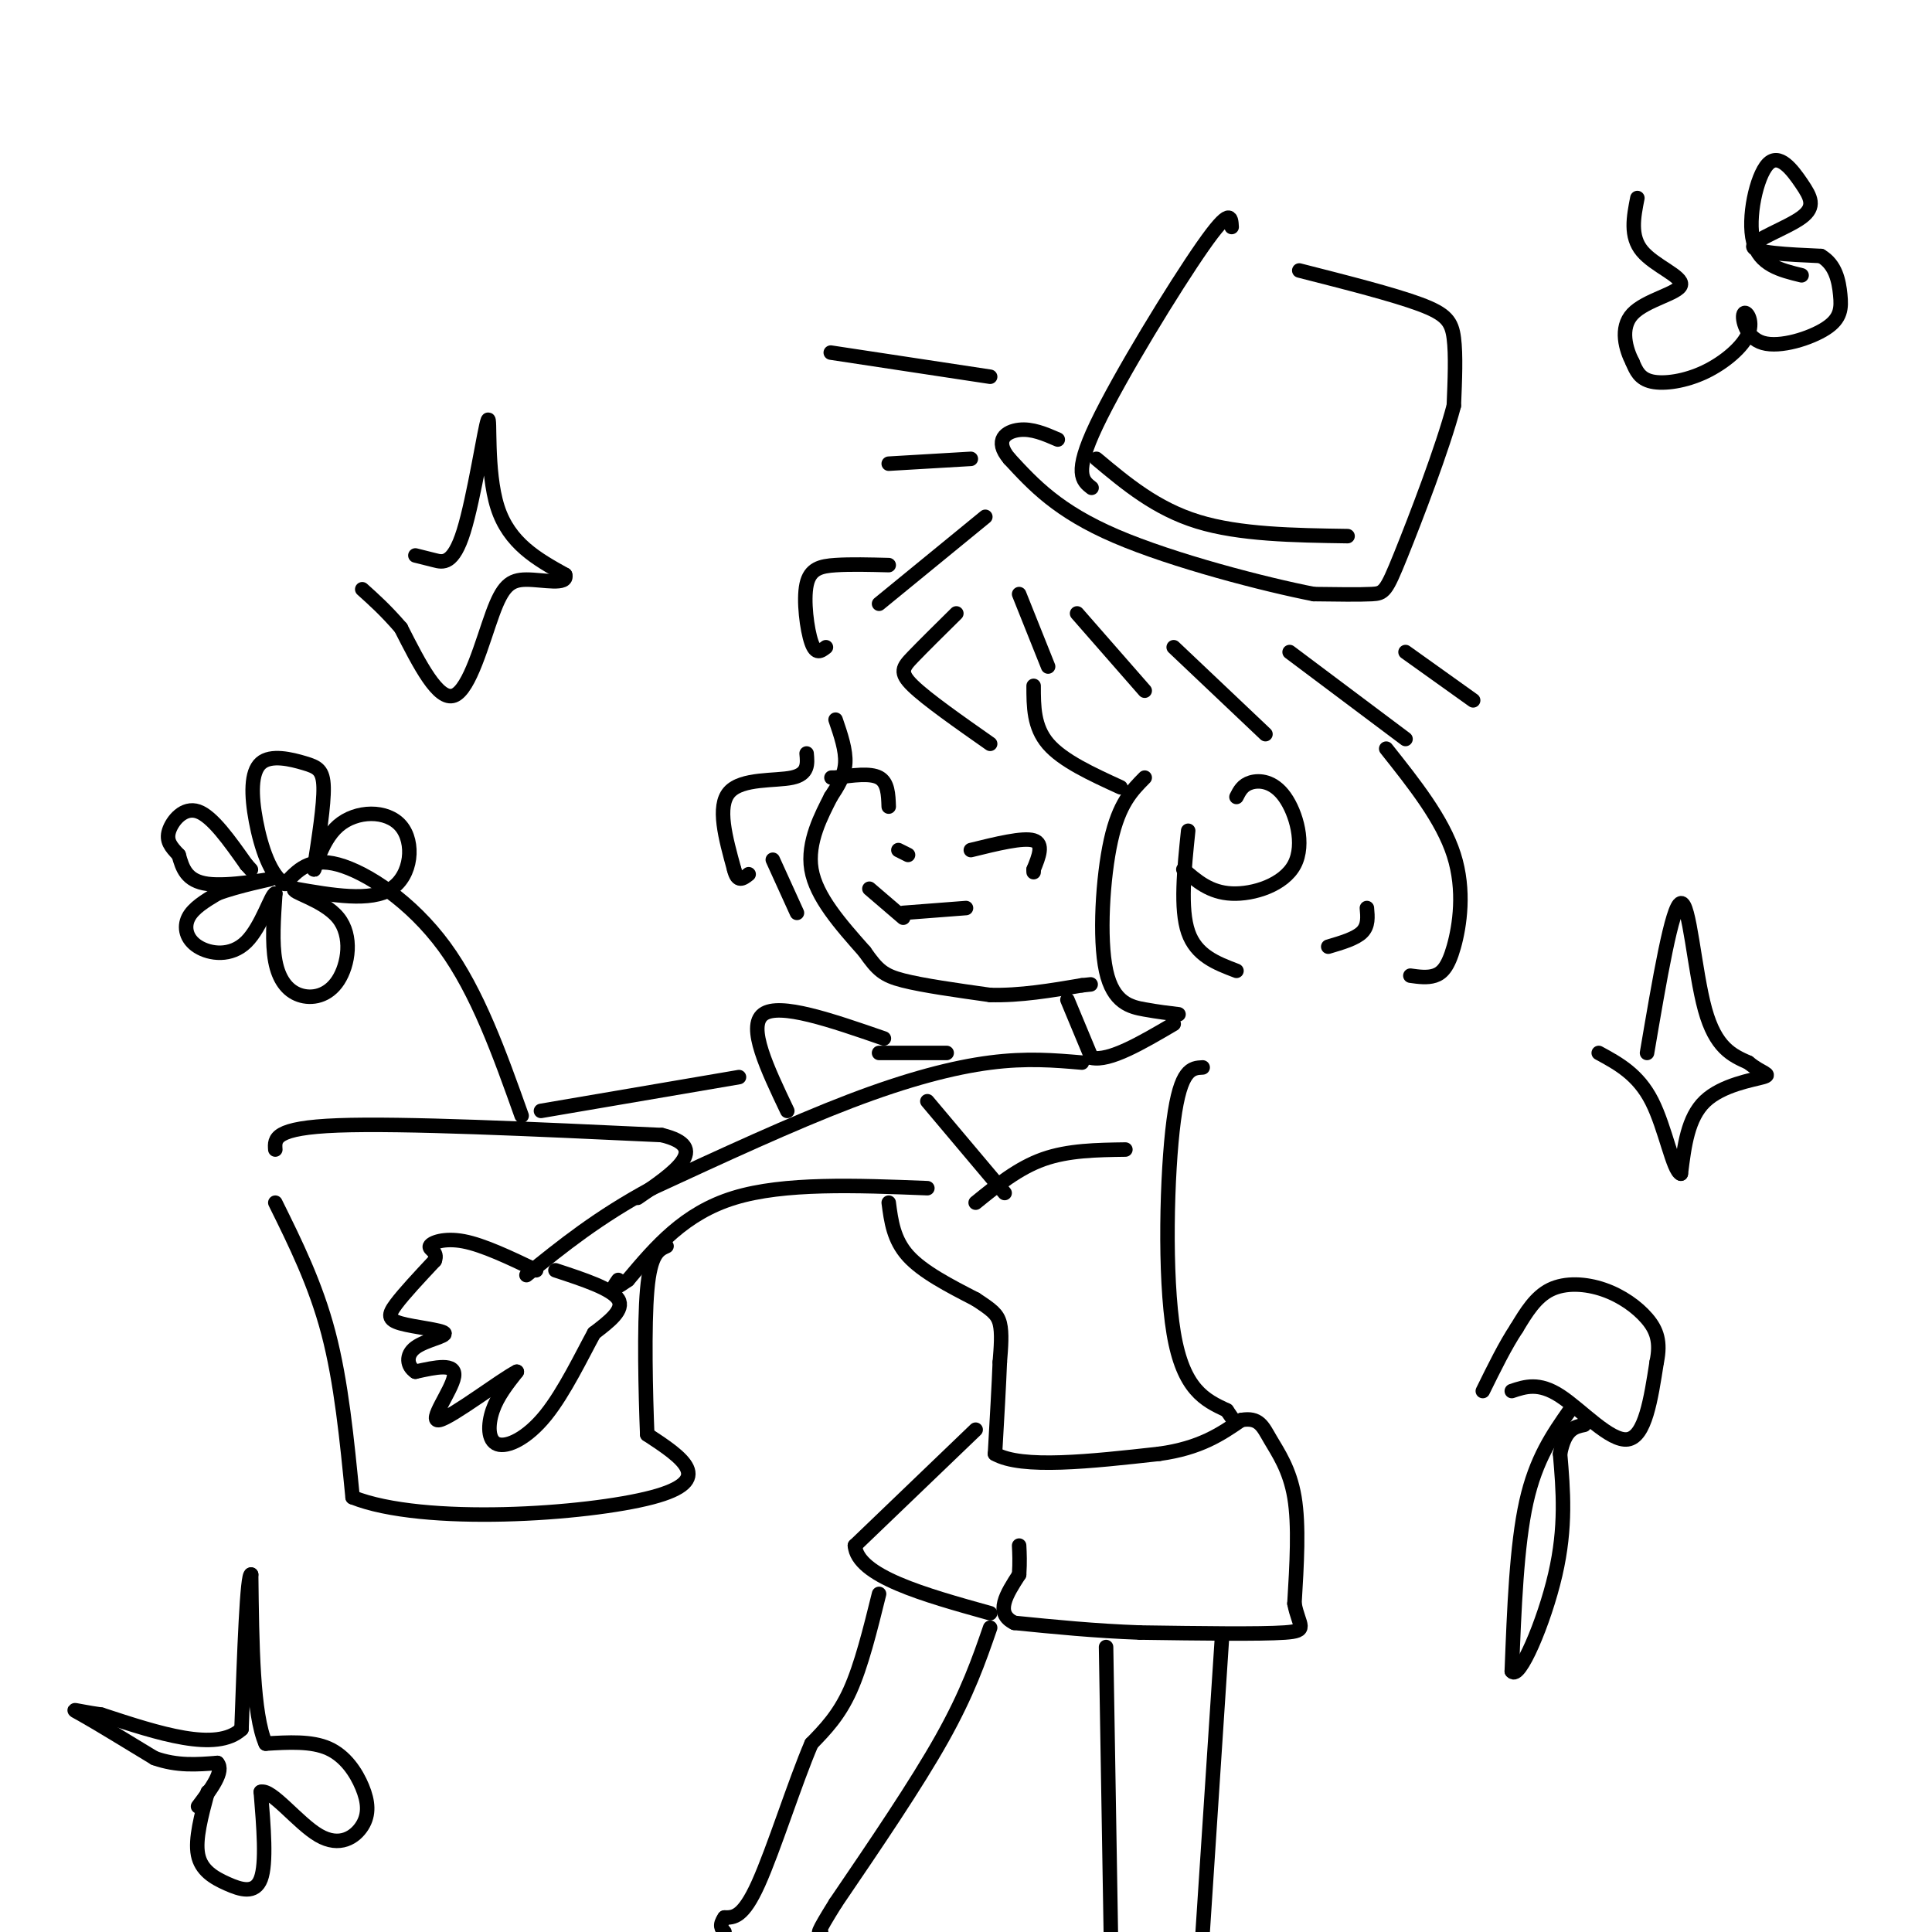 <svg viewBox='0 0 400 400' version='1.1' xmlns='http://www.w3.org/2000/svg' xmlns:xlink='http://www.w3.org/1999/xlink'><g fill='none' stroke='rgb(0,0,0)' stroke-width='3' stroke-linecap='round' stroke-linejoin='round'><path d='M255,47c-0.111,-2.133 -0.222,-4.267 -6,4c-5.778,8.267 -17.222,26.933 -22,37c-4.778,10.067 -2.889,11.533 -1,13'/><path d='M269,56c9.778,2.489 19.556,4.978 25,7c5.444,2.022 6.556,3.578 7,7c0.444,3.422 0.222,8.711 0,14'/><path d='M301,84c-2.274,8.702 -7.958,23.458 -11,31c-3.042,7.542 -3.440,7.869 -6,8c-2.560,0.131 -7.280,0.065 -12,0'/><path d='M272,123c-10.000,-1.956 -29.000,-6.844 -41,-12c-12.000,-5.156 -17.000,-10.578 -22,-16'/><path d='M209,95c-3.333,-3.911 -0.667,-5.689 2,-6c2.667,-0.311 5.333,0.844 8,2'/><path d='M227,95c6.167,5.167 12.333,10.333 21,13c8.667,2.667 19.833,2.833 31,3'/><path d='M172,73c0.000,0.000 33.000,5.000 33,5'/><path d='M184,96c0.000,0.000 17.000,-1.000 17,-1'/><path d='M182,125c0.000,0.000 22.000,-18.000 22,-18'/><path d='M211,123c0.000,0.000 6.000,15.000 6,15'/><path d='M223,127c0.000,0.000 14.000,16.000 14,16'/><path d='M243,134c0.000,0.000 19.000,18.000 19,18'/><path d='M267,135c0.000,0.000 24.000,18.000 24,18'/><path d='M291,135c0.000,0.000 14.000,10.000 14,10'/><path d='M198,127c-3.444,3.400 -6.889,6.800 -9,9c-2.111,2.200 -2.889,3.200 0,6c2.889,2.800 9.444,7.400 16,12'/><path d='M214,142c0.000,4.250 0.000,8.500 3,12c3.000,3.500 9.000,6.250 15,9'/><path d='M237,161c-2.649,2.673 -5.298,5.345 -7,13c-1.702,7.655 -2.458,20.292 -1,27c1.458,6.708 5.131,7.488 8,8c2.869,0.512 4.935,0.756 7,1'/><path d='M246,172c-0.833,8.083 -1.667,16.167 0,21c1.667,4.833 5.833,6.417 10,8'/><path d='M256,165c0.624,-1.239 1.247,-2.478 3,-3c1.753,-0.522 4.635,-0.325 7,3c2.365,3.325 4.214,9.780 2,14c-2.214,4.220 -8.490,6.206 -13,6c-4.510,-0.206 -7.255,-2.603 -10,-5'/><path d='M287,155c5.827,7.327 11.655,14.655 14,22c2.345,7.345 1.208,14.708 0,19c-1.208,4.292 -2.488,5.512 -4,6c-1.512,0.488 -3.256,0.244 -5,0'/><path d='M283,188c0.167,1.833 0.333,3.667 -1,5c-1.333,1.333 -4.167,2.167 -7,3'/><path d='M184,117c-3.958,-0.101 -7.917,-0.202 -11,0c-3.083,0.202 -5.292,0.708 -6,4c-0.708,3.292 0.083,9.369 1,12c0.917,2.631 1.958,1.815 3,1'/><path d='M173,149c1.083,3.167 2.167,6.333 2,9c-0.167,2.667 -1.583,4.833 -3,7'/><path d='M172,165c-1.844,3.667 -4.956,9.333 -4,15c0.956,5.667 5.978,11.333 11,17'/><path d='M179,197c2.689,3.844 3.911,4.956 8,6c4.089,1.044 11.044,2.022 18,3'/><path d='M205,206c6.167,0.167 12.583,-0.917 19,-2'/><path d='M224,204c3.167,-0.333 1.583,-0.167 0,0'/><path d='M201,176c5.417,-1.333 10.833,-2.667 13,-2c2.167,0.667 1.083,3.333 0,6'/><path d='M214,180c0.000,1.000 0.000,0.500 0,0'/><path d='M184,167c-0.083,-2.500 -0.167,-5.000 -2,-6c-1.833,-1.000 -5.417,-0.500 -9,0'/><path d='M173,161c-1.500,0.000 -0.750,0.000 0,0'/><path d='M186,176c0.000,0.000 2.000,1.000 2,1'/><path d='M187,189c0.000,0.000 13.000,-1.000 13,-1'/><path d='M180,184c0.000,0.000 7.000,6.000 7,6'/><path d='M221,207c0.000,0.000 5.000,12.000 5,12'/><path d='M226,219c3.667,0.833 10.333,-3.083 17,-7'/><path d='M224,220c-5.711,-0.489 -11.422,-0.978 -19,0c-7.578,0.978 -17.022,3.422 -29,8c-11.978,4.578 -26.489,11.289 -41,18'/><path d='M135,246c-11.167,6.000 -18.583,12.000 -26,18'/><path d='M192,228c0.000,0.000 16.000,19.000 16,19'/><path d='M192,246c-14.833,-0.583 -29.667,-1.167 -40,2c-10.333,3.167 -16.167,10.083 -22,17'/><path d='M130,265c-4.000,2.833 -3.000,1.417 -2,0'/><path d='M115,263c5.833,1.917 11.667,3.833 13,6c1.333,2.167 -1.833,4.583 -5,7'/><path d='M123,276c-2.464,4.483 -6.124,12.191 -10,17c-3.876,4.809 -7.967,6.718 -10,6c-2.033,-0.718 -2.010,-4.062 -1,-7c1.010,-2.938 3.005,-5.469 5,-8'/><path d='M107,284c-3.119,1.548 -13.417,9.417 -16,10c-2.583,0.583 2.548,-6.119 3,-9c0.452,-2.881 -3.774,-1.940 -8,-1'/><path d='M86,284c-1.737,-1.128 -2.079,-3.449 0,-5c2.079,-1.551 6.578,-2.333 6,-3c-0.578,-0.667 -6.232,-1.218 -9,-2c-2.768,-0.782 -2.648,-1.795 -1,-4c1.648,-2.205 4.824,-5.603 8,-9'/><path d='M90,261c0.774,-1.940 -1.292,-2.292 -1,-3c0.292,-0.708 2.940,-1.774 7,-1c4.060,0.774 9.530,3.387 15,6'/><path d='M57,238c-0.167,-2.250 -0.333,-4.500 13,-5c13.333,-0.500 40.167,0.750 67,2'/><path d='M137,235c10.333,2.500 2.667,7.750 -5,13'/><path d='M57,249c4.167,8.417 8.333,16.833 11,27c2.667,10.167 3.833,22.083 5,34'/><path d='M73,310c14.600,5.867 48.600,3.533 62,0c13.400,-3.533 6.200,-8.267 -1,-13'/><path d='M134,297c-0.333,-8.289 -0.667,-22.511 0,-30c0.667,-7.489 2.333,-8.244 4,-9'/><path d='M108,231c-4.556,-12.800 -9.111,-25.600 -16,-35c-6.889,-9.400 -16.111,-15.400 -22,-17c-5.889,-1.600 -8.444,1.200 -11,4'/><path d='M59,183c-2.994,-1.604 -4.979,-7.615 -6,-13c-1.021,-5.385 -1.078,-10.144 1,-12c2.078,-1.856 6.290,-0.807 9,0c2.710,0.807 3.917,1.374 4,5c0.083,3.626 -0.959,10.313 -2,17'/><path d='M65,180c0.067,0.799 1.234,-5.703 5,-9c3.766,-3.297 10.129,-3.388 13,0c2.871,3.388 2.249,10.254 -2,13c-4.249,2.746 -12.124,1.373 -20,0'/><path d='M61,184c-1.164,0.637 5.926,2.229 9,6c3.074,3.771 2.133,9.722 0,13c-2.133,3.278 -5.459,3.882 -8,3c-2.541,-0.882 -4.297,-3.252 -5,-7c-0.703,-3.748 -0.351,-8.874 0,-14'/><path d='M57,185c-0.804,-0.041 -2.813,6.855 -6,10c-3.187,3.145 -7.550,2.539 -10,1c-2.450,-1.539 -2.986,-4.011 -2,-6c0.986,-1.989 3.493,-3.494 6,-5'/><path d='M45,185c4.119,-1.583 11.417,-3.042 11,-3c-0.417,0.042 -8.548,1.583 -13,1c-4.452,-0.583 -5.226,-3.292 -6,-6'/><path d='M37,177c-1.619,-1.690 -2.667,-2.917 -2,-5c0.667,-2.083 3.048,-5.024 6,-4c2.952,1.024 6.476,6.012 10,11'/><path d='M51,179c1.667,1.833 0.833,0.917 0,0'/><path d='M183,215c-10.833,-3.750 -21.667,-7.500 -25,-5c-3.333,2.500 0.833,11.250 5,20'/><path d='M153,223c0.000,0.000 -41.000,7.000 -41,7'/><path d='M182,218c0.000,0.000 14.000,0.000 14,0'/><path d='M202,249c4.417,-3.583 8.833,-7.167 14,-9c5.167,-1.833 11.083,-1.917 17,-2'/><path d='M249,221c-2.289,0.111 -4.578,0.222 -6,11c-1.422,10.778 -1.978,32.222 0,44c1.978,11.778 6.489,13.889 11,16'/><path d='M254,292c1.833,2.667 0.917,1.333 0,0'/><path d='M184,249c0.500,3.833 1.000,7.667 4,11c3.000,3.333 8.500,6.167 14,9'/><path d='M202,269c3.289,2.156 4.511,3.044 5,5c0.489,1.956 0.244,4.978 0,8'/><path d='M207,282c-0.167,4.500 -0.583,11.750 -1,19'/><path d='M206,301c5.500,3.167 19.750,1.583 34,0'/><path d='M240,301c8.500,-1.167 12.750,-4.083 17,-7'/><path d='M257,294c3.690,-0.631 4.417,1.292 6,4c1.583,2.708 4.024,6.202 5,12c0.976,5.798 0.488,13.899 0,22'/><path d='M268,332c0.889,4.756 3.111,5.644 -2,6c-5.111,0.356 -17.556,0.178 -30,0'/><path d='M236,338c-9.333,-0.333 -17.667,-1.167 -26,-2'/><path d='M210,336c-4.167,-2.000 -1.583,-6.000 1,-10'/><path d='M211,326c0.167,-2.667 0.083,-4.333 0,-6'/><path d='M202,296c0.000,0.000 -25.000,24.000 -25,24'/><path d='M177,320c0.500,6.333 14.250,10.167 28,14'/><path d='M182,330c-1.833,7.417 -3.667,14.833 -6,20c-2.333,5.167 -5.167,8.083 -8,11'/><path d='M168,361c-3.378,7.844 -7.822,21.956 -11,29c-3.178,7.044 -5.089,7.022 -7,7'/><path d='M150,397c-1.167,1.667 -0.583,2.333 0,3'/><path d='M205,337c-2.333,6.750 -4.667,13.500 -10,23c-5.333,9.500 -13.667,21.750 -22,34'/><path d='M173,394c-4.167,6.667 -3.583,6.333 -3,6'/><path d='M229,341c0.000,0.000 1.000,60.000 1,60'/><path d='M253,339c0.000,0.000 -4.000,61.000 -4,61'/><path d='M167,156c0.200,2.133 0.400,4.267 -3,5c-3.400,0.733 -10.400,0.067 -13,3c-2.600,2.933 -0.800,9.467 1,16'/><path d='M152,180c0.667,2.833 1.833,1.917 3,1'/><path d='M160,178c0.000,0.000 5.000,11.000 5,11'/><path d='M325,292c-3.500,5.000 -7.000,10.000 -9,19c-2.000,9.000 -2.500,22.000 -3,35'/><path d='M313,346c1.489,2.111 6.711,-10.111 9,-20c2.289,-9.889 1.644,-17.444 1,-25'/><path d='M323,301c1.000,-5.167 3.000,-5.583 5,-6'/><path d='M313,288c2.800,-0.933 5.600,-1.867 10,1c4.400,2.867 10.400,9.533 14,9c3.600,-0.533 4.800,-8.267 6,-16'/><path d='M343,282c0.868,-4.175 0.037,-6.614 -2,-9c-2.037,-2.386 -5.279,-4.719 -9,-6c-3.721,-1.281 -7.920,-1.509 -11,0c-3.080,1.509 -5.040,4.754 -7,8'/><path d='M314,275c-2.333,3.500 -4.667,8.250 -7,13'/><path d='M43,371c-1.315,4.893 -2.631,9.786 -2,13c0.631,3.214 3.208,4.750 6,6c2.792,1.250 5.798,2.214 7,-1c1.202,-3.214 0.601,-10.607 0,-18'/><path d='M54,371c2.191,-0.721 7.667,6.475 12,9c4.333,2.525 7.522,0.378 9,-2c1.478,-2.378 1.244,-4.986 0,-8c-1.244,-3.014 -3.498,-6.432 -7,-8c-3.502,-1.568 -8.251,-1.284 -13,-1'/><path d='M55,361c-2.667,-6.000 -2.833,-20.500 -3,-35'/><path d='M52,326c-0.833,-0.500 -1.417,15.750 -2,32'/><path d='M50,358c-5.167,4.833 -17.083,0.917 -29,-3'/><path d='M21,355c-6.067,-0.867 -6.733,-1.533 -4,0c2.733,1.533 8.867,5.267 15,9'/><path d='M32,364c4.667,1.667 8.833,1.333 13,1'/><path d='M45,365c1.500,1.667 -1.250,5.333 -4,9'/><path d='M86,115c1.169,0.284 2.338,0.568 4,1c1.662,0.432 3.817,1.013 6,-6c2.183,-7.013 4.396,-21.619 5,-23c0.604,-1.381 -0.399,10.463 2,18c2.399,7.537 8.199,10.769 14,14'/><path d='M117,119c0.686,2.284 -4.600,0.994 -8,1c-3.400,0.006 -4.915,1.309 -7,7c-2.085,5.691 -4.738,15.769 -8,17c-3.262,1.231 -7.131,-6.384 -11,-14'/><path d='M83,130c-3.167,-3.667 -5.583,-5.833 -8,-8'/><path d='M341,218c2.600,-15.289 5.200,-30.578 7,-31c1.800,-0.422 2.800,14.022 5,22c2.200,7.978 5.600,9.489 9,11'/><path d='M362,220c2.726,2.262 5.042,2.417 3,3c-2.042,0.583 -8.440,1.595 -12,5c-3.560,3.405 -4.280,9.202 -5,15'/><path d='M348,243c-1.622,-0.556 -3.178,-9.444 -6,-15c-2.822,-5.556 -6.911,-7.778 -11,-10'/><path d='M373,57c-4.381,-1.070 -8.762,-2.140 -10,-7c-1.238,-4.860 0.668,-13.509 3,-16c2.332,-2.491 5.089,1.178 7,4c1.911,2.822 2.976,4.798 0,7c-2.976,2.202 -9.993,4.629 -10,6c-0.007,1.371 6.997,1.685 14,2'/><path d='M377,53c3.063,1.774 3.721,5.209 4,8c0.279,2.791 0.181,4.940 -3,7c-3.181,2.060 -9.443,4.033 -13,3c-3.557,-1.033 -4.409,-5.072 -4,-6c0.409,-0.928 2.079,1.257 1,4c-1.079,2.743 -4.906,6.046 -9,8c-4.094,1.954 -8.455,2.558 -11,2c-2.545,-0.558 -3.272,-2.279 -4,-4'/><path d='M338,75c-1.349,-2.596 -2.722,-7.088 0,-10c2.722,-2.912 9.541,-4.246 10,-6c0.459,-1.754 -5.440,-3.930 -8,-7c-2.560,-3.070 -1.780,-7.035 -1,-11'/></g>
</svg>
